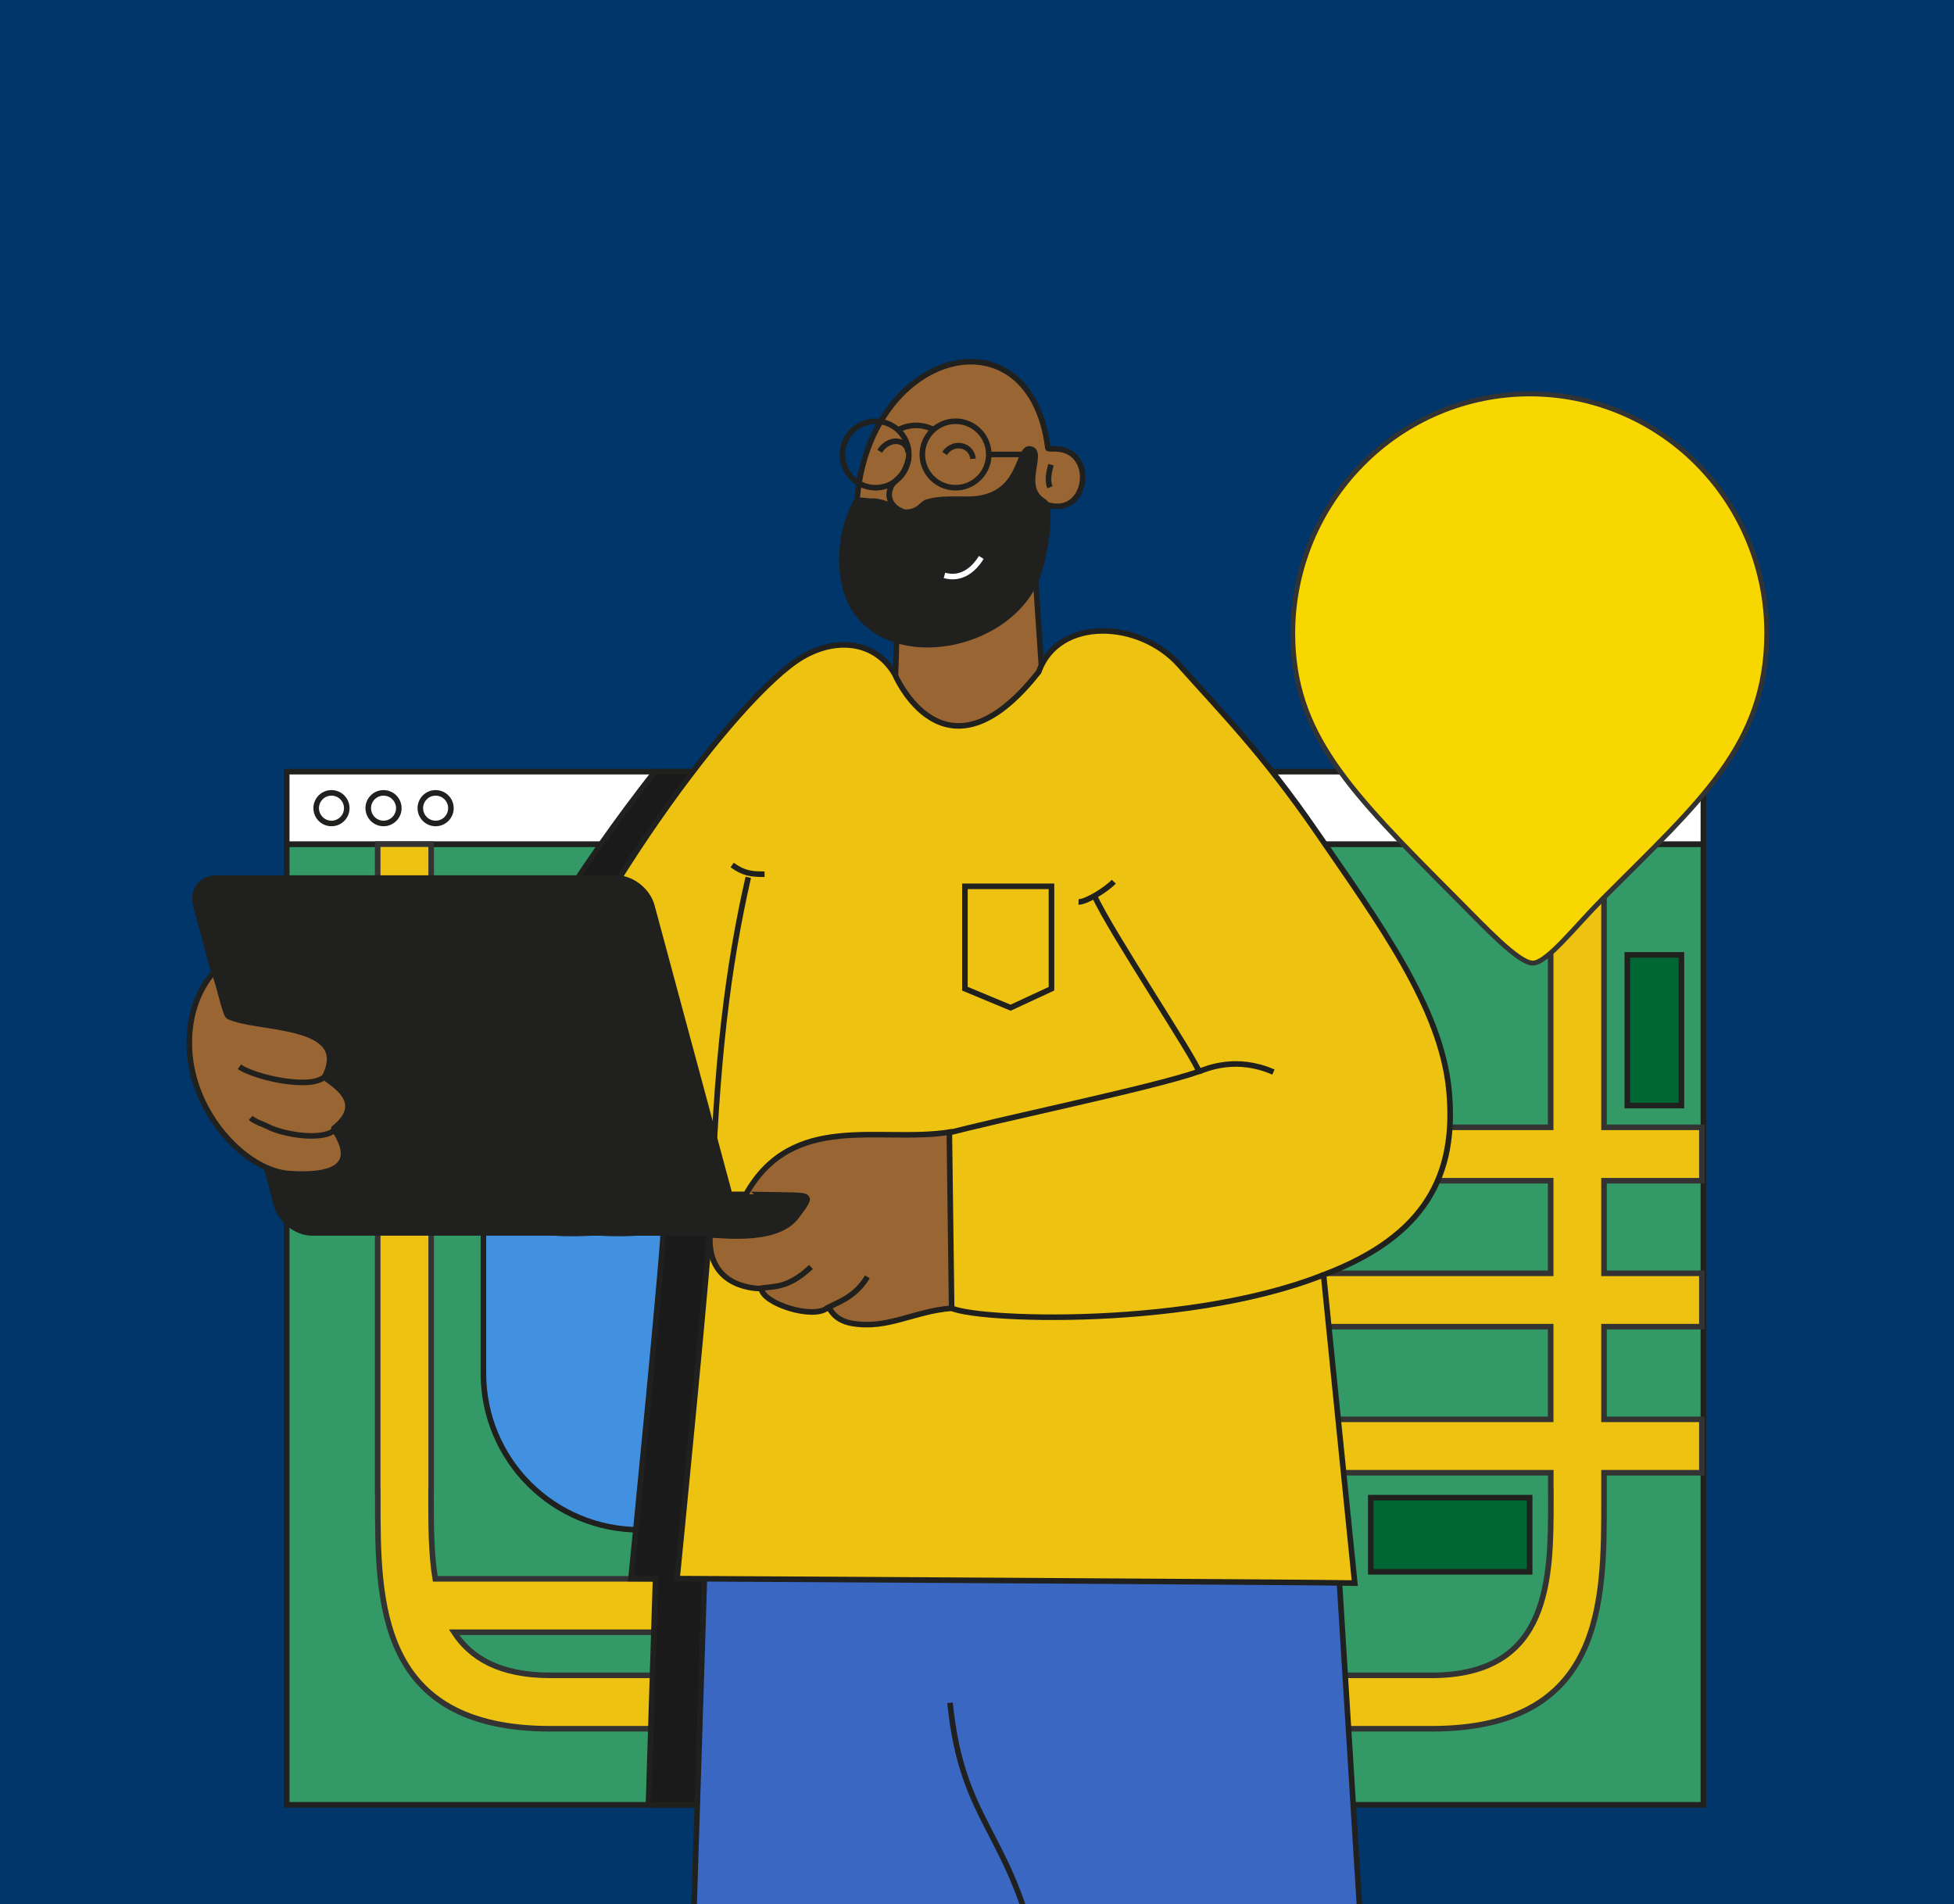 <svg width="669" height="652" viewBox="0 0 669 652" fill="none" xmlns="http://www.w3.org/2000/svg">
<rect x="0" y="0" width="669" height="652" fill="#808080" stroke="none"/>
<g clip-path="url(#clip0_675_12278)">
<rect width="669" height="652" fill="#00366A"/>
<path d="M583.195 289.003H98.164V617.917H583.195V289.003Z" fill="#339966" stroke="#20201E" stroke-width="1.907" stroke-miterlimit="22.93"/>
<path d="M583.195 264.193H98.164V289.002H583.195V264.193Z" fill="white" stroke="#20201E" stroke-width="1.907" stroke-miterlimit="22.93"/>
<path fill-rule="evenodd" clip-rule="evenodd" d="M549.178 289.019V385.956H582.685V404.241H549.178V435.943H582.685V454.221H549.178V485.944H582.685V504.222H549.178V510.629V513.181C549.227 548.385 549.275 591.874 490.127 591.874H445.656V573.59H490.092C531.021 573.59 530.98 540.202 530.98 513.181V510.629H530.945V504.222H361.206V485.944H530.91V454.221H361.206V435.943H530.91V404.241H361.206V385.956H530.91V289.019H549.178ZM147.62 289.019V510.629H147.586V513.181C147.586 522.084 147.586 531.681 149.013 540.542H355.53V558.827H155.451C161.217 567.682 171.183 573.59 188.404 573.59H246.936V591.874H188.404C129.249 591.874 129.304 548.385 129.346 513.181V510.629H129.311V289.019H147.62Z" fill="#EEC211" stroke="#333333" stroke-width="1.907" stroke-miterlimit="22.93"/>
<path fill-rule="evenodd" clip-rule="evenodd" d="M218.873 307.189C233.002 307.23 246.54 312.863 256.531 322.86C266.522 332.856 272.153 346.403 272.193 360.54V470.409C272.153 484.546 266.522 498.092 256.531 508.088C246.54 518.085 233.002 523.718 218.873 523.759C204.737 523.728 191.188 518.098 181.189 508.101C171.19 498.104 165.553 484.552 165.511 470.409V360.54C165.553 346.396 171.19 332.844 181.189 322.847C191.188 312.85 204.737 307.221 218.873 307.189Z" fill="#4191E0" stroke="#20201E" stroke-width="1.907" stroke-miterlimit="22.93"/>
<path fill-rule="evenodd" clip-rule="evenodd" d="M113.492 271.452C114.528 271.452 115.541 271.759 116.402 272.335C117.264 272.911 117.935 273.73 118.332 274.688C118.728 275.645 118.832 276.699 118.63 277.716C118.428 278.733 117.929 279.667 117.196 280.4C116.464 281.133 115.53 281.633 114.514 281.835C113.497 282.037 112.444 281.933 111.487 281.537C110.529 281.14 109.711 280.468 109.135 279.606C108.56 278.744 108.252 277.73 108.252 276.694C108.252 275.303 108.804 273.97 109.787 272.987C110.769 272.004 112.102 271.452 113.492 271.452V271.452Z" stroke="#20201E" stroke-width="1.907" stroke-miterlimit="22.93"/>
<path fill-rule="evenodd" clip-rule="evenodd" d="M131.313 271.452C132.349 271.452 133.362 271.759 134.224 272.335C135.085 272.911 135.757 273.73 136.153 274.688C136.55 275.645 136.654 276.699 136.451 277.716C136.249 278.733 135.75 279.667 135.018 280.4C134.285 281.133 133.351 281.633 132.335 281.835C131.319 282.037 130.265 281.933 129.308 281.537C128.351 281.14 127.532 280.468 126.957 279.606C126.381 278.744 126.074 277.73 126.074 276.694C126.076 275.304 126.628 273.972 127.61 272.989C128.592 272.006 129.924 271.453 131.313 271.452Z" stroke="#20201E" stroke-width="1.907" stroke-miterlimit="22.93"/>
<path fill-rule="evenodd" clip-rule="evenodd" d="M149.14 271.452C150.176 271.45 151.19 271.756 152.053 272.332C152.915 272.907 153.588 273.725 153.985 274.683C154.383 275.641 154.488 276.695 154.286 277.712C154.085 278.729 153.586 279.664 152.854 280.398C152.122 281.132 151.188 281.632 150.172 281.835C149.155 282.037 148.101 281.934 147.144 281.537C146.186 281.141 145.367 280.469 144.791 279.607C144.215 278.744 143.908 277.731 143.908 276.694C143.908 275.305 144.459 273.972 145.44 272.989C146.421 272.006 147.752 271.453 149.14 271.452V271.452Z" stroke="#20201E" stroke-width="1.907" stroke-miterlimit="22.93"/>
<path d="M523.711 512.748H469.324V538.14H523.711V512.748Z" fill="#006633" stroke="#20201E" stroke-width="1.907" stroke-miterlimit="22.93"/>
<path d="M575.679 326.923H557.147V378.519H575.679V326.923Z" fill="#006633" stroke="#20201E" stroke-width="1.907" stroke-miterlimit="22.93"/>
<path fill-rule="evenodd" clip-rule="evenodd" d="M443.778 541.933L448.497 617.916H222.014L224.447 540.519L216.04 540.47C216.04 540.47 228.002 420.443 227.198 418.606C227.052 418.273 139.109 441.404 159.435 376.052C171.133 338.442 199.214 296.04 224.197 264.193H416.951C422.786 271.376 428.587 275.446 435.274 285.189C456.016 315.435 477.763 344.821 480.375 373.521C482.974 402.054 472.544 423.182 437.409 436.467L448.095 541.996C447.589 541.982 446.092 541.954 443.778 541.933Z" fill="#1A1A1A" stroke="#20201E" stroke-width="1.907" stroke-miterlimit="22.93"/>
<path d="M349.664 656.931L305.607 911.854H229.474L241.798 520.432H457.262L469.812 722.761L470.762 722.702L469.813 722.761C470.264 730.033 470.8 734.294 471.902 738.435C472.85 742.001 474.216 745.465 476.267 750.666C476.583 751.467 476.915 752.309 477.264 753.199L477.275 753.226L477.287 753.253L528.68 863.394L465.661 898.339C452.156 878.037 435.57 850.097 420.73 825.097C412.348 810.977 404.523 797.795 398.125 787.458C394.529 781.648 391.673 777.196 389.301 773.501C386.128 768.555 383.823 764.964 381.78 761.284C378.243 754.915 375.52 748.326 370.509 734.004L351.524 656.866L349.664 656.931Z" fill="#3A67C2" stroke="#20201E" stroke-width="1.902"/>
<path d="M523.742 134.856C513.092 134.86 502.548 136.982 492.718 141.098C482.888 145.214 473.965 151.243 466.466 158.838C451.23 174.198 442.648 194.978 442.588 216.66C442.588 251.301 461.911 270.708 498.623 307.582C508.284 317.286 519.878 329.734 524.775 329.734C529.673 329.734 539.2 317.286 548.861 307.582C581.709 274.589 604.896 255.182 604.896 216.66C604.891 194.996 596.361 174.212 581.165 158.838C573.638 151.239 564.691 145.208 554.836 141.092C544.982 136.976 534.415 134.857 523.742 134.856Z" fill="#F8D600" stroke="#333333" stroke-width="1.675" stroke-miterlimit="22.93"/>
<path fill-rule="evenodd" clip-rule="evenodd" d="M353.618 181.873C340.118 179.848 320.908 181.436 307.401 179.411C307.401 202.661 307.117 228.996 305.426 252.343C319.93 252.343 343.541 253.112 358.095 253.112C357.076 231.888 354.616 203.098 353.618 181.873Z" fill="#996633" stroke="#20201E" stroke-width="1.907" stroke-miterlimit="22.93"/>
<path fill-rule="evenodd" clip-rule="evenodd" d="M356.283 186.881C358.092 178.976 358.161 172.673 358.314 172.728C372.174 177.402 375.542 155.255 362.513 153.743C360.649 153.528 358.875 153.854 358.778 153.459C352.901 105.705 298.486 118.914 293.524 169.955C288.438 222.189 347.939 223.464 356.283 186.881Z" fill="#996633" stroke="#20201E" stroke-width="1.907" stroke-miterlimit="22.93"/>
<path fill-rule="evenodd" clip-rule="evenodd" d="M231.804 540.469C231.804 540.469 456.623 541.725 463.837 541.995L453.151 436.467C488.308 423.181 498.737 402.053 496.118 373.52C493.505 344.855 471.759 315.434 451.017 285.188C432.25 257.84 417.177 242.752 403.83 227.705C390.115 212.242 362.311 211.188 355.61 230.042C323.295 271.174 306.351 230.832 306.351 230.832C299.234 218.67 284.563 218.088 272.705 226.221C248.173 243.057 192.76 319.594 175.199 376.051C154.88 441.404 242.823 418.272 242.961 418.605C243.765 420.442 231.804 540.469 231.804 540.469Z" fill="#EEC211" stroke="#20201E" stroke-width="1.907" stroke-miterlimit="22.93"/>
<path d="M311.064 157.118C309.082 164.801 306.082 163.359 304.716 167.561C303.85 170.23 304.834 173.697 309.568 175.361" stroke="#20201E" stroke-width="1.907" stroke-miterlimit="22.93"/>
<path d="M453.152 436.464C403.948 455.962 325.52 451.753 324.716 446.976" stroke="#20201E" stroke-width="1.907" stroke-miterlimit="22.93"/>
<path fill-rule="evenodd" clip-rule="evenodd" d="M299.79 144.22C302.04 144.22 304.238 144.887 306.108 146.138C307.979 147.388 309.436 149.165 310.297 151.244C311.158 153.324 311.383 155.611 310.944 157.819C310.505 160.026 309.422 162.053 307.832 163.645C306.241 165.236 304.215 166.32 302.009 166.759C299.803 167.198 297.516 166.973 295.438 166.111C293.36 165.25 291.584 163.792 290.335 161.92C289.085 160.049 288.418 157.849 288.418 155.599C288.42 152.582 289.619 149.688 291.751 147.555C293.883 145.421 296.775 144.222 299.79 144.22Z" stroke="#20201E" stroke-width="1.907" stroke-miterlimit="22.93"/>
<path fill-rule="evenodd" clip-rule="evenodd" d="M327.154 144.22C329.403 144.22 331.602 144.887 333.472 146.138C335.342 147.388 336.8 149.165 337.661 151.244C338.521 153.324 338.747 155.611 338.308 157.819C337.869 160.026 336.786 162.053 335.196 163.645C333.605 165.236 331.579 166.32 329.373 166.759C327.167 167.198 324.88 166.973 322.802 166.111C320.724 165.25 318.948 163.792 317.698 161.92C316.449 160.049 315.782 157.849 315.782 155.599C315.784 152.582 316.982 149.688 319.115 147.555C321.247 145.421 324.139 144.222 327.154 144.22V144.22Z" stroke="#20201E" stroke-width="1.907" stroke-miterlimit="22.93"/>
<path d="M338.535 155.591H354.349" stroke="#20201E" stroke-width="1.907" stroke-miterlimit="22.93"/>
<path d="M307.772 147.047C309.647 146.095 311.725 145.614 313.827 145.645C315.929 145.677 317.992 146.22 319.837 147.227L320.073 147.317" stroke="#20201E" stroke-width="1.907" stroke-miterlimit="22.93"/>
<path d="M359.48 166.822C358.44 164.312 359.223 161.448 359.827 159.104" stroke="#20201E" stroke-width="1.907" stroke-miterlimit="22.93"/>
<path d="M356.94 678.086C346.959 626.172 329.694 626.501 325.259 582.991" stroke="#20201E" stroke-width="1.907" stroke-miterlimit="22.93"/>
<path d="M243.541 416.109C245.03 363.952 249.244 330.904 256.188 300.374" stroke="#20201E" stroke-width="1.907" stroke-miterlimit="22.93"/>
<path d="M323.392 155.24C326.524 150.705 332.775 152.376 333.129 157.084" stroke="#20201E" stroke-width="1.907" stroke-miterlimit="22.93"/>
<path d="M301.184 154.504C304.323 149.512 310.574 150.254 310.927 154.914" stroke="#20201E" stroke-width="1.907" stroke-miterlimit="22.93"/>
<path d="M374.786 306.875C380.261 318.995 409.617 363.04 410.449 366.854C393.817 372.623 343.067 382.913 322.152 388.557" stroke="#20201E" stroke-width="1.907" stroke-miterlimit="22.93"/>
<path d="M410.449 366.873C413.436 365.743 423.471 361.534 435.987 367.046" stroke="#20201E" stroke-width="1.907" stroke-miterlimit="22.93"/>
<path d="M369.264 308.789C371.884 308.907 379.036 304.379 381.329 301.855" stroke="#20201E" stroke-width="1.907" stroke-miterlimit="22.93"/>
<path d="M323.407 408.919H204.556V422.107H323.407V408.919Z" fill="#20201E" stroke="#20201E" stroke-width="1.907" stroke-miterlimit="22.93"/>
<path fill-rule="evenodd" clip-rule="evenodd" d="M293.402 171.281C286.978 182.154 285.599 201.153 294.747 211.499C309.993 228.681 345.198 220.402 354.581 198.865C357.589 191.965 360.659 173.632 357.353 171.67C348.926 166.643 357.776 154.695 352.793 153.718C348.004 152.775 350.478 170.928 331.31 170.928C324.193 170.928 321.164 170.761 317.401 171.926C315.322 172.578 314.712 175.476 309.598 175.393C308.35 175.393 303.298 171.233 297.9 171.58C297.858 171.538 293.478 171.143 293.402 171.281Z" fill="#20201E" stroke="#20201E" stroke-width="1.907" stroke-miterlimit="22.93"/>
<path d="M335.965 190.854C333.137 195.431 328.827 198.537 323.359 197.005" stroke="white" stroke-width="1.907" stroke-miterlimit="22.93"/>
<path fill-rule="evenodd" clip-rule="evenodd" d="M74.06 300.637H211.096C216.329 300.637 221.762 304.922 223.175 310.158L250.778 412.586C252.164 417.829 249.059 422.107 243.848 422.107H106.791C101.552 422.107 96.119 417.829 94.705 412.586L67.109 310.158C65.696 304.922 68.821 300.637 74.06 300.637Z" fill="#20201E" stroke="#20201E" stroke-width="1.907" stroke-miterlimit="22.93"/>
<path fill-rule="evenodd" clip-rule="evenodd" d="M78.185 347.951C87.658 352.694 120.604 349.809 111.179 368.614C110.645 369.675 126.979 376.345 114.304 386.316C113.785 386.719 128.774 403.853 98.975 401.8C85.662 400.885 69.099 384.805 65.537 365.105C63.652 354.704 65.135 342.008 73.202 332.779C74.581 335.067 77.048 347.347 78.185 347.951Z" fill="#996633" stroke="#20201E" stroke-width="1.907" stroke-miterlimit="22.93"/>
<path d="M111.177 368.597C106.429 373.229 87.316 368.881 81.945 365.241" stroke="#20201E" stroke-width="1.907" stroke-miterlimit="22.93"/>
<path d="M115.776 385.412C112.838 391.466 96.497 388.366 91.632 385.676C90.322 384.982 87.266 384.074 85.817 382.736" stroke="#20201E" stroke-width="1.907" stroke-miterlimit="22.93"/>
<path fill-rule="evenodd" clip-rule="evenodd" d="M272.69 416.464C265.296 426.414 243.113 422.108 243.071 422.968C242.052 441.835 260.66 441.162 260.66 441.162C261.124 446.328 278.477 451.834 283.28 447.771C284.215 446.98 284.624 451.876 291.741 453.096C303.994 455.176 312.767 448.935 325.817 447.895L325.027 387.611C301.263 391.37 271.381 380.386 255.379 408.919C255.379 408.975 266.557 409.051 271.616 409.197C278.103 409.377 277.375 410.161 272.69 416.464Z" fill="#996633" stroke="#20201E" stroke-width="1.907" stroke-miterlimit="22.93"/>
<path d="M260.029 441.169C264.637 440.171 269.308 441.523 277.396 434.007L277.652 433.771" stroke="#20201E" stroke-width="1.907" stroke-miterlimit="22.93"/>
<path d="M282.852 448.096C285.818 446.015 292.36 444.843 296.961 437.14" stroke="#20201E" stroke-width="1.907" stroke-miterlimit="22.93"/>
<path fill-rule="evenodd" clip-rule="evenodd" d="M330.365 303.449H359.998V338.507L346 345.011L330.365 338.507V303.449Z" stroke="#20201E" stroke-width="1.907" stroke-miterlimit="22.93"/>
<path d="M250.675 296.159C254.646 299.051 257.258 299.307 261.763 299.307" stroke="#20201E" stroke-width="1.907" stroke-miterlimit="22.93"/>
</g>
<defs>
<clipPath id="clip0_675_12278">
<rect width="669" height="652" fill="white"/>
</clipPath>
</defs>
</svg>
